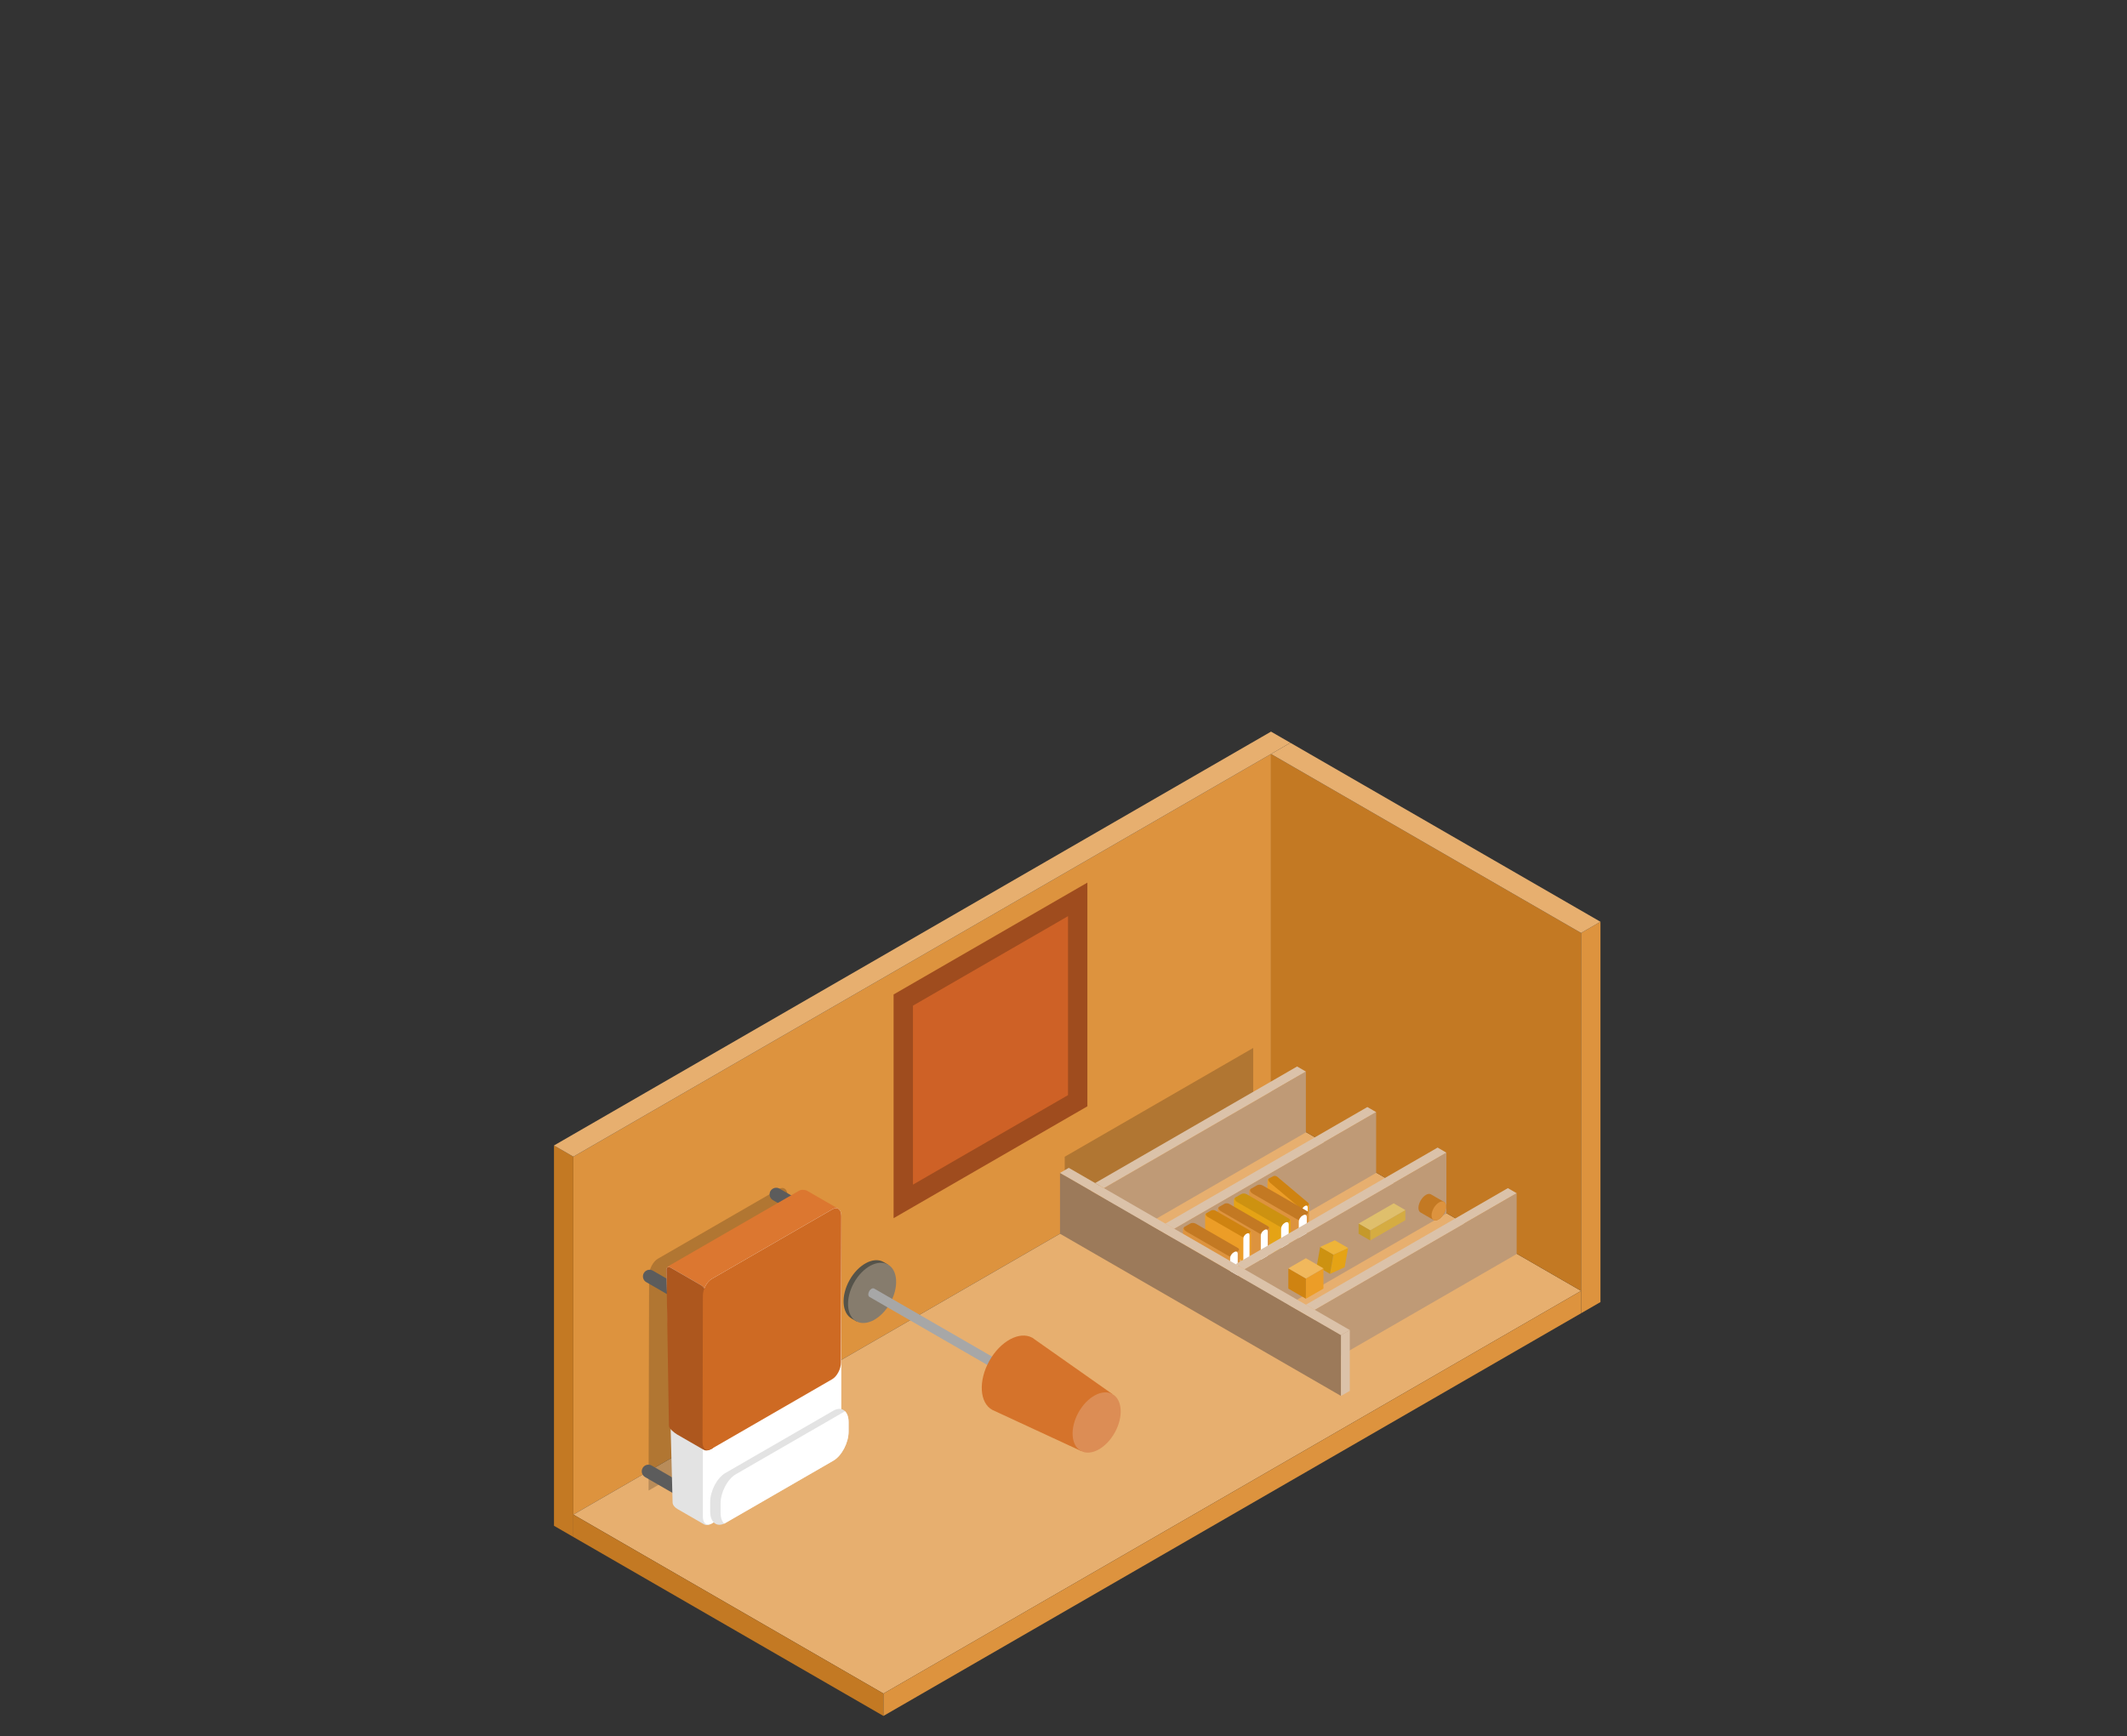 <?xml version="1.0" encoding="UTF-8" standalone="no"?><!DOCTYPE svg PUBLIC "-//W3C//DTD SVG 1.1//EN" "http://www.w3.org/Graphics/SVG/1.1/DTD/svg11.dtd"><svg width="100%" height="100%" viewBox="0 0 365 298" version="1.1" xmlns="http://www.w3.org/2000/svg" xmlns:xlink="http://www.w3.org/1999/xlink" xml:space="preserve" xmlns:serif="http://www.serif.com/" style="fill-rule:evenodd;clip-rule:evenodd;stroke-linejoin:round;stroke-miterlimit:1.414;"><rect x="0" y="0" width="365" height="298" fill="#333333" stroke="none"/><rect id="Musterhaus" x="-466.95" y="-807.527" width="1200" height="1200" style="fill:none;"/><g><g id="Zimmer"><g id="Kubus"><path d="M218.111,190.862l0,-61.44l-119.72,69.12l0,61.44l119.72,-69.12Z" style="fill:#dd933e;"/><path d="M271.319,221.582l-53.208,-30.72l-119.72,69.12l53.209,30.72l119.719,-69.12Z" style="fill:#e7af6f;"/><path d="M271.319,160.142l0,61.44l-53.208,-30.72l0,-61.44l53.208,30.72Z" style="fill:#c37923;"/><path d="M98.391,259.982l0,3.84l53.209,30.72l0,-3.84l-53.209,-30.72Z" style="fill:#c37923;"/><path d="M271.319,221.582l0,3.84l-119.719,69.12l0,-3.84l119.719,-69.12Z" style="fill:#dd933e;"/><path d="M98.391,198.542l-3.325,-1.92l0,65.28l3.325,1.92l0,-65.28Z" style="fill:#c37923;"/><path d="M274.645,158.222l-3.326,1.92l0,65.28l3.326,-1.92l0,-65.28Z" style="fill:#dd933e;"/><path d="M274.645,158.222l-3.326,1.92l-53.208,-30.72l3.325,-1.92l53.209,30.72Z" style="fill:#e7af6f;"/><path d="M95.066,196.622l3.325,1.92l123.045,-71.04l-3.325,-1.92l-123.045,71.04Z" style="fill:#e7af6f;"/></g><g id="Teppich"><path d="M186.598,151.502l-33.255,19.2l0,38.4l33.255,-19.2l0,-38.4Z" style="fill:#9f4c1e;"/><path d="M183.273,157.262l-26.605,15.36l0,30.72l26.605,-15.36l0,-30.72Z" style="fill:#ce6126;"/></g><g id="Regal"><path d="M182.709,207.03l0,-8.474l32.344,-18.674l0,8.474l-32.344,18.674Z" style="fill-opacity:0.2;"/><path d="M189.435,214.383l0,-10.44l34.659,-20.011l0,10.441l-34.659,20.01Z" style="fill:#bf9a76;"/><path d="M187.928,203.073l1.507,0.87l34.659,-20.011l-1.507,-0.87l-34.659,20.011Z" style="fill:#dbc2a9;"/><path d="M201.491,221.343l0,-10.44l34.659,-20.01l0,10.44l-34.659,20.01Z" style="fill:#bf9a76;"/><path d="M199.984,210.033l1.507,0.87l34.659,-20.01l-1.507,-0.87l-34.659,20.01Z" style="fill:#dbc2a9;"/><g id="Buch"><path d="M223.668,206.781l0.559,-0.288c0.266,-0.137 0.469,0.08 0.452,0.483l-0.16,3.739c-0.016,0.404 -0.246,0.843 -0.512,0.98l-0.559,0.287c-0.267,0.137 -0.469,-0.079 -0.452,-0.483l0.159,-3.739c0.017,-0.404 0.247,-0.842 0.513,-0.979Z" style="fill:#ec9d27;fill-rule:nonzero;"/><path d="M217.377,206.404l0.16,-3.829c0.014,-0.148 0.303,-0.515 0.614,-0.252l4.786,4.257c0.312,0.263 0.551,0.778 0.536,1.152l-0.154,3.686c-0.015,0.373 -0.047,0.428 -0.181,0.547l-5.226,-4.409c-0.311,-0.262 -0.551,-0.778 -0.535,-1.152Z" style="fill:#ec9d27;fill-rule:nonzero;"/><path d="M217.805,202.25l0.725,-0.373c0.18,-0.092 0.484,-0.033 0.68,0.133l5.233,4.415c0.196,0.164 0.209,0.373 0.029,0.465l-0.873,0.45c-0.179,0.092 -0.139,0.324 -0.335,0.159l-5.311,-4.481c-0.196,-0.165 -0.505,-0.604 -0.148,-0.768Z" style="fill:#cf8311;fill-rule:nonzero;"/><path d="M223.484,211.964l0.487,-0.251c0.093,-0.048 0.182,-0.127 0.261,-0.223l0.177,-4.164c0.013,-0.317 -0.172,-0.473 -0.414,-0.349l-0.127,0.066c-0.242,0.124 -0.448,0.482 -0.46,0.798l-0.178,4.165c0.074,0.018 0.16,0.006 0.254,-0.042Z" style="fill:#fff;fill-rule:nonzero;"/></g><g id="Buch1" serif:id="Buch"><path d="M223.181,208.41l0.763,-0.44c0.364,-0.211 0.66,0.013 0.659,0.498l-0.005,4.497c0,0.486 -0.295,1.05 -0.659,1.26l-0.763,0.441c-0.365,0.21 -0.66,-0.013 -0.66,-0.499l0.005,-4.497c0.001,-0.485 0.296,-1.049 0.66,-1.26Z" style="fill:#dd933e;fill-rule:nonzero;"/><path d="M214.375,209.055l0.002,-4.605c0.01,-0.18 0.393,-0.668 0.842,-0.408l6.93,4.256c0.45,0.259 0.814,0.833 0.814,1.283l0,4.432c0,0.45 -0.041,0.521 -0.222,0.686l-7.552,-4.36c-0.449,-0.26 -0.814,-0.835 -0.814,-1.284Z" style="fill:#dd933e;fill-rule:nonzero;"/><path d="M214.732,204.015l0.99,-0.572c0.246,-0.141 0.674,-0.123 0.957,0.04l7.563,4.367c0.283,0.163 0.313,0.409 0.068,0.551l-1.193,0.69c-0.245,0.141 -0.175,0.412 -0.458,0.248l-7.676,-4.432c-0.283,-0.163 -0.741,-0.634 -0.251,-0.892Z" style="fill:#c37923;fill-rule:nonzero;"/><path d="M223.225,214.638l0.665,-0.384c0.128,-0.074 0.247,-0.184 0.351,-0.313l0.006,-5.008c0,-0.381 -0.267,-0.535 -0.598,-0.345l-0.173,0.101c-0.331,0.19 -0.598,0.654 -0.597,1.034l-0.006,5.009c0.103,0.008 0.223,-0.021 0.352,-0.094Z" style="fill:#fff;fill-rule:nonzero;"/></g><g id="Buch2" serif:id="Buch"><path d="M220.13,209.684l0.727,-0.419c0.347,-0.201 0.628,0.012 0.627,0.474l-0.005,4.283c0,0.462 -0.28,0.999 -0.627,1.199l-0.727,0.42c-0.347,0.2 -0.628,-0.013 -0.628,-0.475l0.005,-4.283c0.001,-0.462 0.282,-0.999 0.628,-1.199Z" style="fill:#e5a315;fill-rule:nonzero;"/><path d="M211.745,210.298l0.002,-4.386c0.009,-0.17 0.373,-0.635 0.801,-0.388l6.6,4.053c0.428,0.247 0.775,0.794 0.775,1.222l0,4.221c0,0.428 -0.04,0.495 -0.212,0.652l-7.191,-4.152c-0.428,-0.247 -0.775,-0.794 -0.775,-1.222Z" style="fill:#e5a315;fill-rule:nonzero;"/><path d="M212.084,205.499l0.944,-0.545c0.234,-0.135 0.641,-0.118 0.911,0.038l7.202,4.158c0.269,0.156 0.298,0.39 0.065,0.526l-1.136,0.656c-0.234,0.135 -0.167,0.392 -0.437,0.237l-7.31,-4.221c-0.269,-0.155 -0.705,-0.604 -0.239,-0.849Z" style="fill:#cd9211;fill-rule:nonzero;"/><path d="M220.172,215.614l0.633,-0.366c0.122,-0.07 0.236,-0.174 0.335,-0.297l0.005,-4.769c0,-0.363 -0.254,-0.509 -0.569,-0.329l-0.165,0.097c-0.315,0.181 -0.57,0.622 -0.569,0.985l-0.005,4.769c0.098,0.008 0.212,-0.02 0.335,-0.09Z" style="fill:#fff;fill-rule:nonzero;"/></g><g id="Buch3" serif:id="Buch"><path d="M216.624,210.949l0.664,-0.384c0.317,-0.183 0.574,0.012 0.574,0.434l-0.005,3.914c0,0.423 -0.256,0.913 -0.573,1.096l-0.664,0.384c-0.318,0.183 -0.575,-0.011 -0.574,-0.434l0.004,-3.914c0.001,-0.422 0.257,-0.913 0.574,-1.096Z" style="fill:#dd933e;fill-rule:nonzero;"/><path d="M208.96,211.51l0.002,-4.009c0.009,-0.156 0.341,-0.58 0.733,-0.355l6.031,3.705c0.391,0.225 0.708,0.725 0.709,1.117l-0.001,3.857c0.001,0.391 -0.036,0.453 -0.193,0.597l-6.573,-3.795c-0.391,-0.226 -0.708,-0.726 -0.708,-1.117Z" style="fill:#dd933e;fill-rule:nonzero;"/><path d="M209.27,207.123l0.863,-0.498c0.213,-0.123 0.586,-0.107 0.832,0.035l6.583,3.801c0.246,0.142 0.272,0.356 0.059,0.48l-1.038,0.6c-0.214,0.123 -0.153,0.358 -0.399,0.216l-6.681,-3.857c-0.246,-0.142 -0.645,-0.553 -0.219,-0.777Z" style="fill:#c37923;fill-rule:nonzero;"/><path d="M216.662,216.369l0.579,-0.335c0.111,-0.064 0.215,-0.16 0.306,-0.272l0.005,-4.358c0,-0.332 -0.232,-0.466 -0.52,-0.301l-0.151,0.088c-0.288,0.166 -0.521,0.569 -0.52,0.9l-0.005,4.36c0.09,0.007 0.194,-0.018 0.306,-0.082Z" style="fill:#fff;fill-rule:nonzero;"/></g><g id="Buch4" serif:id="Buch"><path d="M213.599,211.606l0.589,-0.34c0.281,-0.162 0.509,0.011 0.509,0.385l-0.004,3.471c-0.001,0.374 -0.228,0.81 -0.509,0.972l-0.589,0.34c-0.281,0.162 -0.509,-0.01 -0.509,-0.385l0.004,-3.471c0.001,-0.374 0.228,-0.809 0.509,-0.972Z" style="fill:#ec9d27;fill-rule:nonzero;"/><path d="M206.803,212.104l0.002,-3.554c0.008,-0.139 0.303,-0.515 0.65,-0.315l5.348,3.285c0.347,0.2 0.628,0.643 0.628,0.99l0,3.421c0,0.346 -0.032,0.401 -0.171,0.529l-5.829,-3.365c-0.347,-0.201 -0.628,-0.644 -0.628,-0.991Z" style="fill:#ec9d27;fill-rule:nonzero;"/><path d="M207.078,208.215l0.765,-0.442c0.19,-0.109 0.52,-0.095 0.738,0.031l5.837,3.37c0.218,0.126 0.242,0.316 0.053,0.425l-0.921,0.532c-0.19,0.11 -0.135,0.318 -0.354,0.192l-5.924,-3.42c-0.218,-0.126 -0.571,-0.49 -0.194,-0.688Z" style="fill:#cf8311;fill-rule:nonzero;"/><path d="M213.633,216.412l0.513,-0.296c0.099,-0.057 0.191,-0.142 0.272,-0.241l0.004,-3.865c0,-0.294 -0.206,-0.413 -0.461,-0.266l-0.134,0.078c-0.256,0.146 -0.462,0.504 -0.461,0.798l-0.005,3.865c0.08,0.007 0.172,-0.016 0.272,-0.073Z" style="fill:#fff;fill-rule:nonzero;"/></g><g id="Buch5" serif:id="Buch"><path d="M211.383,214.734l0.727,-0.419c0.346,-0.201 0.628,0.012 0.627,0.474l-0.005,4.283c0,0.462 -0.281,0.999 -0.627,1.2l-0.727,0.419c-0.347,0.2 -0.628,-0.012 -0.628,-0.475l0.005,-4.282c0.001,-0.462 0.281,-0.999 0.628,-1.2Z" style="fill:#dd933e;fill-rule:nonzero;"/><path d="M202.997,215.348l0.002,-4.385c0.01,-0.171 0.374,-0.636 0.802,-0.389l6.599,4.053c0.428,0.247 0.775,0.794 0.776,1.222l-0.001,4.221c0.001,0.428 -0.039,0.495 -0.211,0.653l-7.191,-4.152c-0.428,-0.247 -0.776,-0.795 -0.776,-1.223Z" style="fill:#dd933e;fill-rule:nonzero;"/><path d="M203.337,210.549l0.943,-0.545c0.234,-0.135 0.642,-0.117 0.912,0.038l7.202,4.158c0.269,0.156 0.298,0.391 0.064,0.526l-1.136,0.656c-0.234,0.135 -0.167,0.392 -0.436,0.237l-7.31,-4.221c-0.269,-0.155 -0.705,-0.604 -0.239,-0.849Z" style="fill:#c37923;fill-rule:nonzero;"/><path d="M211.424,220.665l0.634,-0.366c0.122,-0.071 0.235,-0.175 0.335,-0.298l0.005,-4.769c0,-0.363 -0.254,-0.509 -0.569,-0.328l-0.165,0.096c-0.315,0.181 -0.57,0.622 -0.569,0.985l-0.005,4.769c0.098,0.008 0.212,-0.019 0.334,-0.089Z" style="fill:#fff;fill-rule:nonzero;"/></g><path d="M213.546,228.303l0,-10.44l34.659,-20.01l0,10.44l-34.659,20.01Z" style="fill:#bf9a76;"/><path d="M212.039,216.993l1.507,0.87l34.659,-20.01l-1.507,-0.87l-34.659,20.01Z" style="fill:#dbc2a9;"/><path d="M225.601,235.264l0,-10.441l34.66,-20.01l0,10.44l-34.66,20.011Z" style="fill:#bf9a76;"/><path d="M224.094,223.953l1.507,0.87l34.66,-20.01l-1.507,-0.87l-34.66,20.01Z" style="fill:#dbc2a9;"/><path d="M230.122,239.614l0,-10.44l-48.221,-27.841l0,10.44l48.221,27.841Z" style="fill:#9c7a5a;"/><path d="M230.122,239.614l0,-10.44l1.507,-0.871l0,10.441l-1.507,0.87Z" style="fill:#dbc2a9;"/><path d="M181.901,201.333l48.221,27.841l1.507,-0.871l-48.222,-27.84l-1.506,0.87Z" style="fill:#dbc2a9;"/><g id="Gelbe-Schachtel" serif:id="Gelbe Schachtel"><path d="M230.749,217.524l0.585,-3.311l-2.514,1.139l-0.585,3.312l2.514,-1.14Z" style="fill:#e5a315;"/><path d="M228.235,218.664l0.585,-3.312l-2.28,-1.317l-0.585,3.312l2.28,1.317Z" style="fill:#cd9211;"/><path d="M231.334,214.213l-2.28,-1.317l-2.514,1.139l2.28,1.317l2.514,-1.139Z" style="fill:#eeb438;"/></g><g id="Grüne-Schachtel" serif:id="Grüne Schachtel"><path d="M227.108,221.192l0,-3.48l-3.014,1.74l0,3.48l3.014,-1.74Z" style="fill:#ec9d27;"/><path d="M224.094,222.932l0,-3.48l-3.013,-1.74l0,3.48l3.013,1.74Z" style="fill:#cf8311;"/><path d="M227.108,217.712l-3.014,1.74l-3.013,-1.74l3.013,-1.74l3.014,1.74Z" style="fill:#f1b85c;"/></g><g id="Blaue-Schachtel" serif:id="Blaue Schachtel"><path d="M241.161,209.446l0,-1.74l-6.028,3.48l0,1.74l6.028,-3.48Z" style="fill:#d5ac42;"/><path d="M241.161,207.706l-1.997,-1.153l-6.028,3.48l1.997,1.153l6.028,-3.48Z" style="fill:#dfbf6c;"/><path d="M235.133,211.186l-1.997,-1.153l0,1.74l1.997,1.153l0,-1.74Z" style="fill:#c5992b;"/></g><g id="Schatulle"><path d="M245.548,205.009c0.318,0.183 1.932,1.115 2.249,1.298c0.477,0.275 0.462,1.194 -0.033,2.051c-0.494,0.856 -1.283,1.329 -1.759,1.054c-0.318,-0.184 -1.932,-1.116 -2.25,-1.299c-0.476,-0.275 -0.461,-1.194 0.034,-2.05c0.494,-0.857 1.283,-1.329 1.759,-1.054Z" style="fill:#c37923;"/><path d="M247.764,208.358c-0.494,0.856 -1.283,1.329 -1.759,1.054c-0.476,-0.275 -0.461,-1.194 0.033,-2.051c0.495,-0.856 1.283,-1.329 1.759,-1.054c0.477,0.275 0.462,1.194 -0.033,2.051Z" style="fill:#dd933e;"/></g></g><g id="Stehlampe"><path d="M145.774,219.751c-1.497,2.691 -1.317,5.647 0.403,6.604l0.826,0.473l5.362,-9.776l-0.769,-0.442c-1.72,-0.955 -4.326,0.45 -5.822,3.141Z" style="fill:#55534a;fill-rule:nonzero;"/><path d="M152.767,223.656c1.498,-2.69 1.316,-5.647 -0.402,-6.604c-1.721,-0.955 -4.327,0.451 -5.824,3.141c-1.496,2.691 -1.315,5.647 0.404,6.604c1.719,0.957 4.326,-0.45 5.822,-3.141Z" style="fill:#867c6d;fill-rule:nonzero;"/><path d="M149.153,221.645c-0.221,0.397 -0.196,0.835 0.059,0.976l38.206,22.057l0.792,-1.443l-38.198,-22.054c-0.255,-0.141 -0.639,0.067 -0.859,0.464Z" style="fill:#a7a7a7;fill-rule:nonzero;"/><path d="M169.761,233.619c-1.9,3.417 -1.672,7.172 0.512,8.386l15.264,7.071l5.361,-9.776l-13.742,-9.671c-2.184,-1.213 -5.494,0.572 -7.395,3.99Z" style="fill:#d5732b;fill-rule:nonzero;"/><path d="M191.301,245.904c1.496,-2.691 1.316,-5.648 -0.403,-6.604c-1.72,-0.956 -4.327,0.45 -5.824,3.14c-1.496,2.691 -1.315,5.648 0.404,6.604c1.719,0.957 4.327,-0.449 5.823,-3.14Z" style="fill:#dc8d55;fill-rule:nonzero;"/></g><g id="Bett"><path d="M112.891,216.064l20.747,-11.977c0.826,-0.478 1.503,0.034 1.503,1.136l-0.086,36.919l-23.754,13.714l0.087,-36.919c0,-1.102 0.676,-2.395 1.503,-2.873Z" style="fill-opacity:0.2;fill-rule:nonzero;"/><path d="M129.083,229.266c-0.314,0.544 -1.012,0.731 -1.556,0.417l-16.629,-9.601c-0.545,-0.314 -0.732,-1.013 -0.418,-1.557c0.314,-0.543 1.013,-0.731 1.557,-0.417l16.629,9.601c0.544,0.314 0.731,1.013 0.417,1.557Z" style="fill:#5c5c5c;fill-rule:nonzero;"/><path d="M110.697,253.539c-0.545,-0.314 -0.731,-1.013 -0.417,-1.556c0.314,-0.544 1.012,-0.731 1.556,-0.417l6.769,3.908l-1.139,1.973l-6.769,-3.908Z" style="fill:#5c5c5c;fill-rule:nonzero;"/><path d="M138.096,209.158l-5.465,-3.156c-0.544,-0.314 -0.732,-1.012 -0.418,-1.556c0.315,-0.545 1.013,-0.731 1.557,-0.417l5.466,3.155l-1.14,1.974Z" style="fill:#5c5c5c;fill-rule:nonzero;"/><path d="M138.568,204.433l5.206,3.005c0.418,0.241 0.464,0.61 0.101,0.82l-22.435,12.953c-0.362,0.209 -1.002,0.182 -1.42,-0.059l-5.205,-3.005c-0.419,-0.242 -0.465,-0.611 -0.102,-0.82l22.435,-12.953c0.363,-0.21 1.002,-0.183 1.42,0.059Z" style="fill:#dc7730;fill-rule:nonzero;"/><path d="M115.122,217.614l5.206,3.006c0.418,0.241 0.761,0.781 0.761,1.199l1.328,39.528c-0.167,0.14 -1.019,0.647 -1.581,0.322l-4.596,-2.654c-0.419,-0.241 -0.819,-0.683 -0.818,-1.101l-1.061,-39.978c0,-0.419 0.343,-0.563 0.761,-0.322Z" style="fill:#e3e3e3;fill-rule:nonzero;"/><path d="M122.121,219.536l20.746,-11.977c0.827,-0.478 1.503,0.034 1.503,1.136l0,37.972c0,1.103 -0.676,2.396 -1.503,2.874l-20.746,11.977c-0.827,0.478 -1.504,-0.034 -1.504,-1.137l0,-37.972c0,-1.102 0.677,-2.396 1.504,-2.873Z" style="fill:#fff;fill-rule:nonzero;"/><path d="M115.122,217.614l5.206,3.006c0.418,0.241 0.761,0.781 0.761,1.199l1.268,26.731c-0.166,0.139 -1.018,0.646 -1.58,0.321l-4.596,-2.653c-0.419,-0.242 -1.391,-1.014 -1.391,-1.433l-0.429,-26.849c0,-0.419 0.343,-0.563 0.761,-0.322Z" style="fill:#ad571e;fill-rule:nonzero;"/><path d="M122.121,219.536l20.746,-11.977c0.827,-0.478 1.503,0.034 1.503,1.136l-0.059,25.174c0,1.103 -0.676,2.396 -1.504,2.873l-20.746,11.978c-0.826,0.477 -1.503,-0.034 -1.503,-1.137l0.059,-25.174c0,-1.102 0.677,-2.396 1.504,-2.873Z" style="fill:#ce6a23;fill-rule:nonzero;"/><path d="M124.486,252.838l18.52,-10.692c1.439,-0.831 2.617,0.058 2.617,1.978l0,1.605c0,1.919 -1.178,4.168 -2.616,4.999l-18.521,10.693c-1.439,0.831 -2.616,-0.059 -2.617,-1.977l0.001,-1.607c0,-1.919 1.177,-4.168 2.616,-4.999Z" style="fill:#e3e3e3;fill-rule:nonzero;"/><path d="M145.623,245.729c0,1.919 -1.178,4.168 -2.616,4.999l-18.521,10.693c-0.076,0.044 -0.151,0.081 -0.226,0.115c-0.376,-0.387 -0.604,-1.031 -0.603,-1.873l-0.001,-1.606c0,-1.919 1.178,-4.168 2.617,-4.999l18.521,-10.693c0.076,-0.044 0.15,-0.081 0.225,-0.115c0.377,0.387 0.604,1.031 0.604,1.874l0,1.605Z" style="fill:#fff;fill-rule:nonzero;"/></g></g></g></svg>